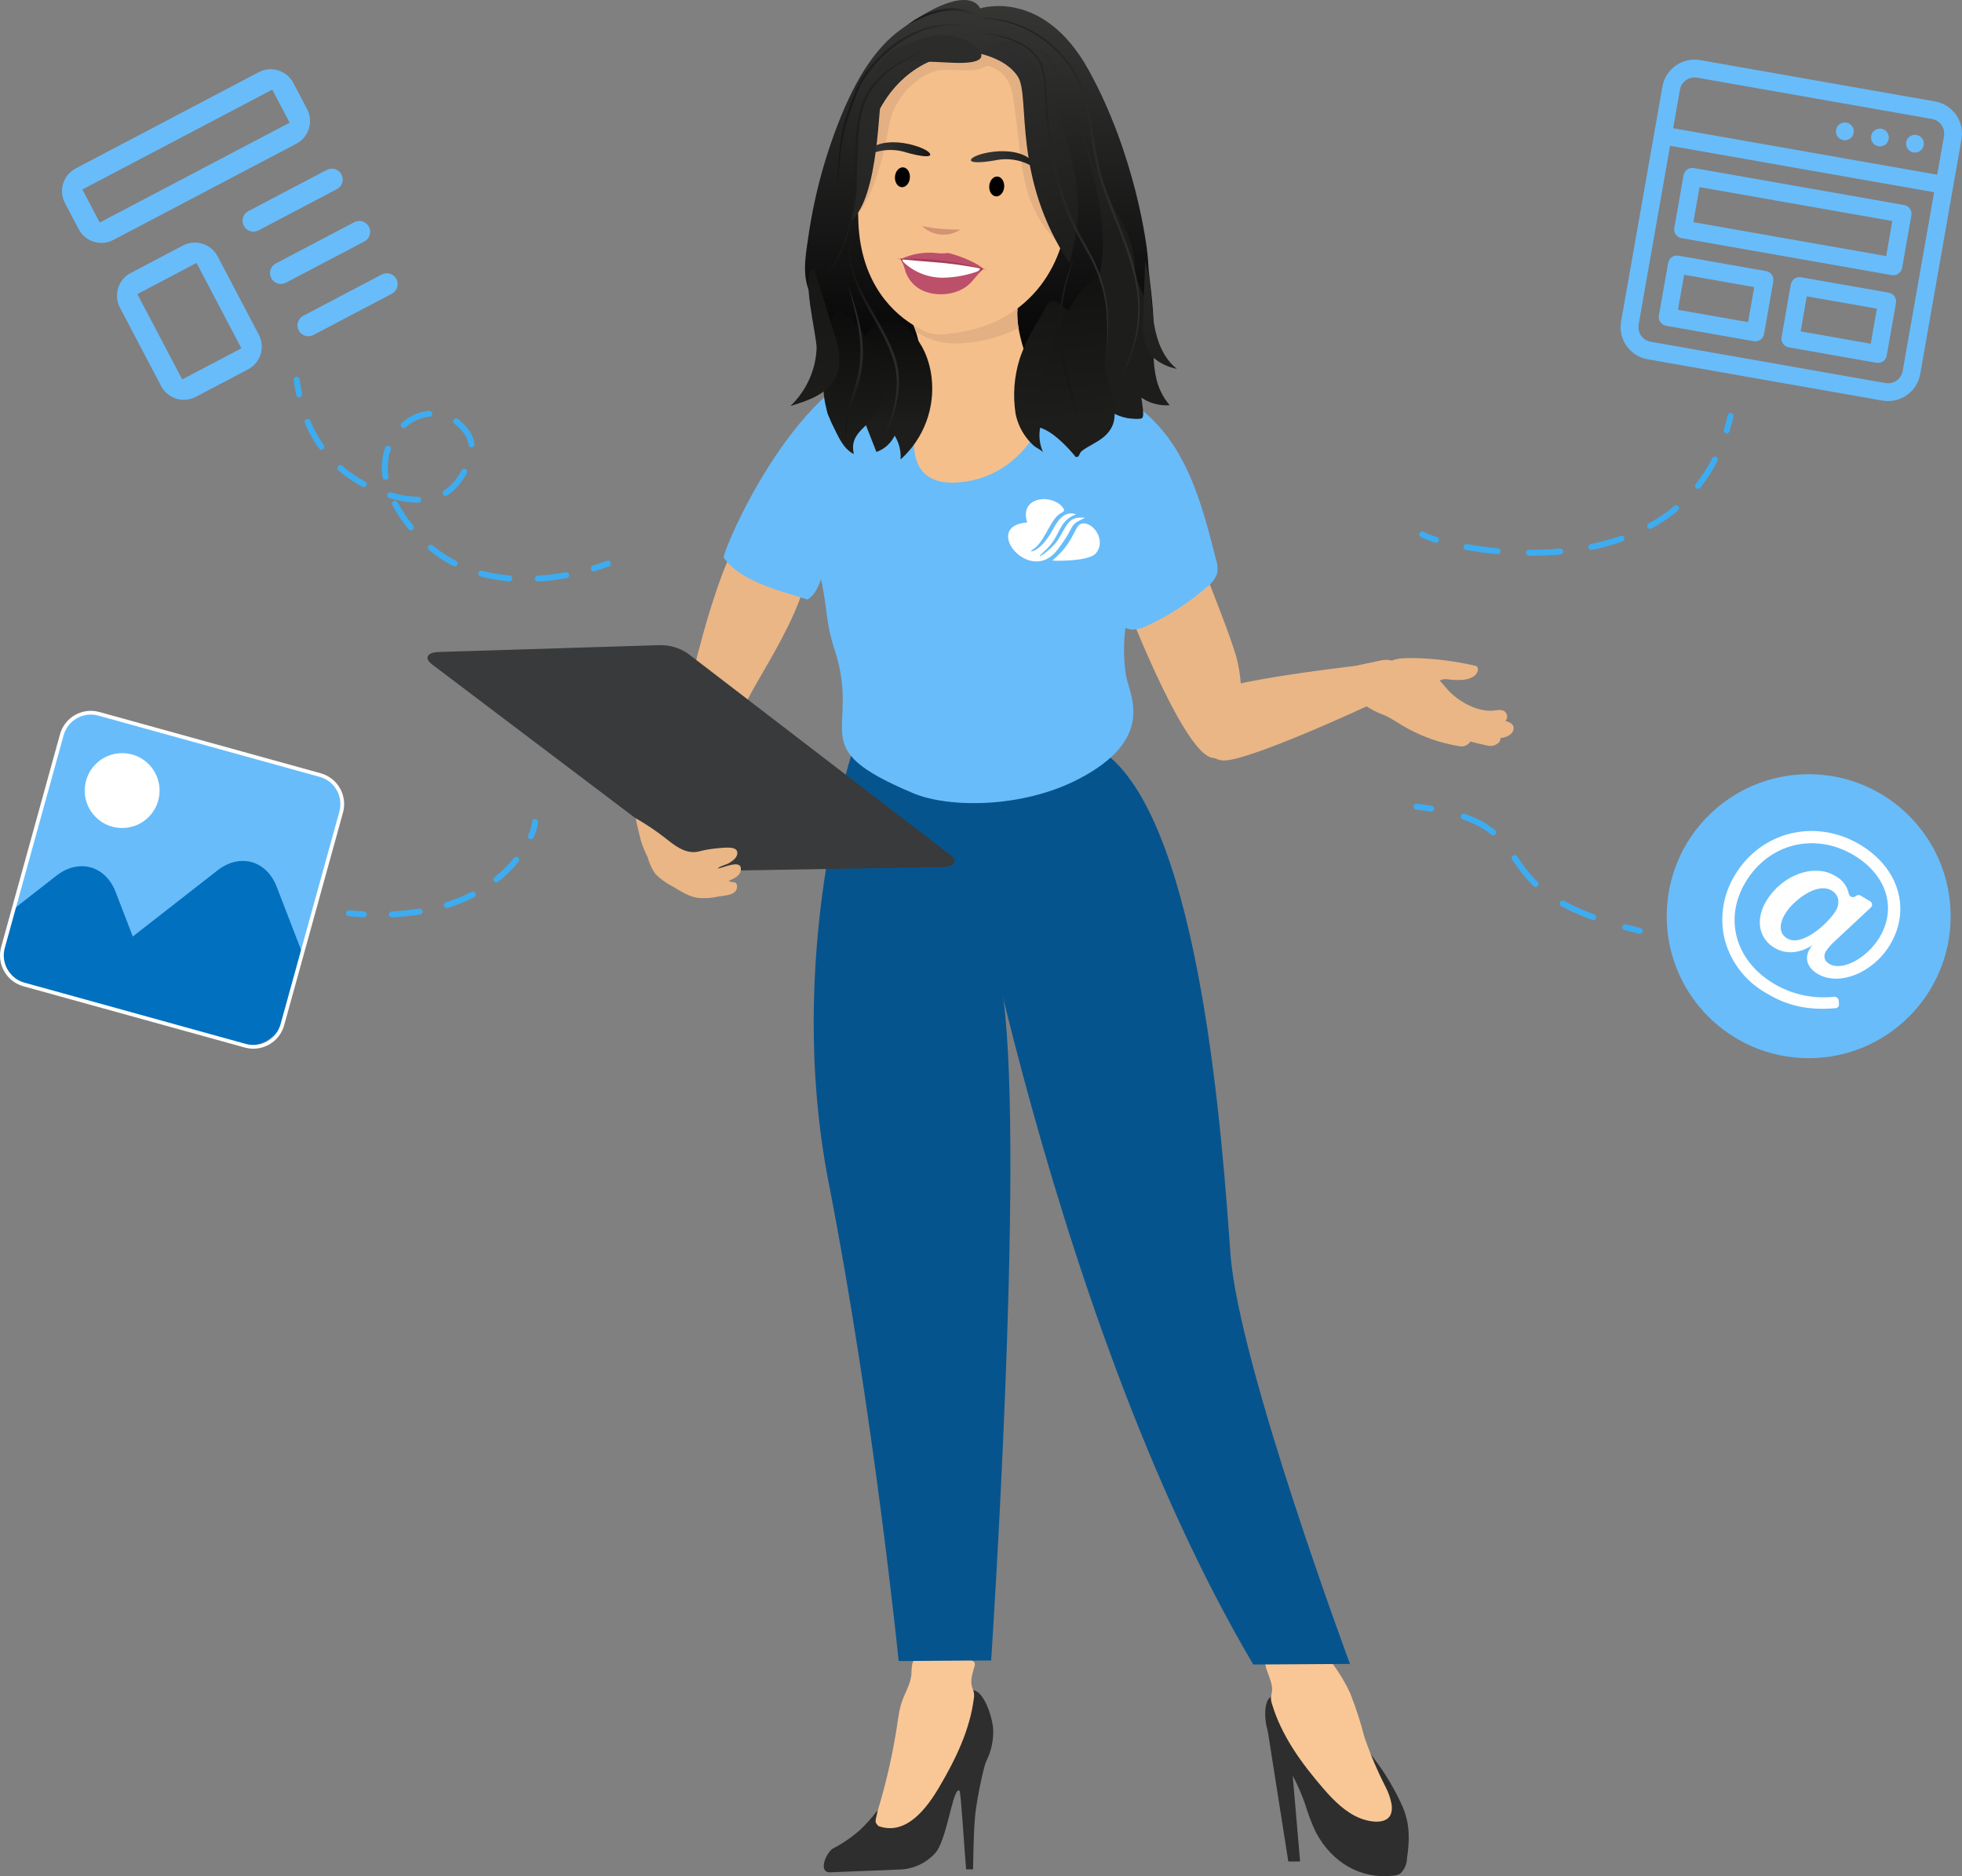 <?xml version="1.0" encoding="utf-8"?>
<svg xmlns="http://www.w3.org/2000/svg" xmlns:xlink="http://www.w3.org/1999/xlink" version="1.1" id="Layer_2_00000183218468581969973280000005885116348949186975_" x="0px" y="0px" viewBox="0 0 405.235 387.45" style="enable-background:new 0 0 405.235 387.45;">
<rect x="0" y="0" width="405.235" height="387.45" fill="#808080" stroke="none"/>
<style type="text/css">
	.st0{fill:#2E2E2E;}
	.st1{fill:#F9C796;}
	.st2{fill:#06548E;}
	.st3{fill:#EAB686;}
	.st4{fill:#68BCFA;}
	.st5{fill:#393A3B;}
	.st6{fill:#F5BF8B;}
	.st7{fill:url(#SVGID_1_);}
	.st8{fill:#E3B083;}
	.st9{fill:#D39375;}
	.st10{fill:url(#SVGID_00000027599127512895061100000001050171886150316987_);}
	.st11{fill:url(#SVGID_00000108287609776426015260000015578050318587318682_);}
	.st12{fill:url(#SVGID_00000082342849153938399800000013208891709204812456_);}
	.st13{fill:url(#SVGID_00000155147999499053587040000011516726401727863468_);}
	.st14{fill:url(#SVGID_00000028291840938336848320000012891296894737336761_);}
	.st15{fill:#A53E57;}
	.st16{fill:#FFFFFF;}
	.st17{fill:#BC506B;}
	.st18{fill:url(#SVGID_00000160178421417753267280000006233633324127595674_);}
	.st19{fill:url(#SVGID_00000066493372175851185800000016255329351129241755_);}
	.st20{fill:url(#SVGID_00000126287973250832999270000002661867317178075826_);}
	.st21{fill:url(#SVGID_00000011744188980501981630000017236293669979010189_);}
	.st22{fill:url(#SVGID_00000111166249244686655050000009483191636323112347_);}
	.st23{fill:url(#SVGID_00000183941896022960678050000016087254427755808901_);}
	.st24{fill:url(#SVGID_00000034804549920846075400000013841799032518676406_);}
	.st25{fill:url(#SVGID_00000052089857824024345820000014594203185903220159_);}
	.st26{fill:url(#SVGID_00000050658424541357038420000011150411319690355630_);}
	.st27{fill:url(#SVGID_00000095313594295750660600000017932491825959299479_);}
	.st28{fill:url(#SVGID_00000106109028022889346630000008301600092592959667_);}
	.st29{fill:url(#SVGID_00000143585340126012718860000013783999487417845942_);}
	.st30{fill:url(#SVGID_00000021084736881707109730000006392939820908691382_);}
	.st31{fill:url(#SVGID_00000092428388116539022490000011164954196111629212_);}
	.st32{fill:url(#SVGID_00000087412006802443779170000000907586218500648362_);}
	.st33{fill:#0070BF;}
	.st34{fill:none;stroke:#FFFFFF;stroke-width:0.777;stroke-miterlimit:10;}
	.st35{fill:none;stroke:#3EACF0;stroke-width:1.229;stroke-linecap:round;stroke-linejoin:round;}
	
		.st36{fill:none;stroke:#3EACF0;stroke-width:1.229;stroke-linecap:round;stroke-linejoin:round;stroke-dasharray:5.898,5.898;}
	
		.st37{fill:none;stroke:#3EACF0;stroke-width:1.229;stroke-linecap:round;stroke-linejoin:round;stroke-dasharray:6.481,6.481;}
	
		.st38{fill:none;stroke:#3EACF0;stroke-width:1.229;stroke-linecap:round;stroke-linejoin:round;stroke-dasharray:5.781,5.781;}
	
		.st39{fill:none;stroke:#3EACF0;stroke-width:1.229;stroke-linecap:round;stroke-linejoin:round;stroke-dasharray:6.92,6.92;}
</style>
<path class="st0" d="M266.688,349.682c0.533,0.049,1.061,0.138,1.58,0.266&#xD;&#xA;	c1.59,0.483,3.081,1.246,4.403,2.253c4.335,3.012,8.121,6.747,11.193,11.04&#xD;&#xA;	c2.339,3.089,4.315,6.438,5.889,9.979c1.487,3.633,1.402,6.718,0.839,10.625&#xD;&#xA;	c-0.029,1.164-0.525,2.267-1.375,3.062c-0.445,0.261-0.947,0.41-1.462,0.437&#xD;&#xA;	c-6.506,0.752-12.565-2.512-16.007-9.027c-0.86-1.84-1.583-3.741-2.164-5.688&#xD;&#xA;	c-1.041-2.979-2.399-5.836-4.053-8.524c-1.344-2.177-2.892-4.251-3.701-6.745&#xD;&#xA;	c-0.538-1.657-0.799-4.523-0.04-6.13C262.509,349.71,264.845,349.504,266.688,349.682z"/>
<path class="st1" d="M275.33,343.689c1.367,1.858,2.549,3.845,3.528,5.934&#xD;&#xA;	c1.17,2.964,2.155,5.997,2.948,9.084c1.21,3.525,2.667,6.961,4.36,10.281&#xD;&#xA;	c0.594,1.13,1.016,2.342,1.253,3.596c0.631,4.511-4.006,3.888-6.553,2.869&#xD;&#xA;	c-2.943-1.177-5.408-3.638-7.561-6.132c-4.444-5.148-8.581-10.789-10.575-17.409&#xD;&#xA;	c-0.145-0.411-0.222-0.842-0.228-1.277c0.044-0.407,0.109-0.812,0.196-1.213&#xD;&#xA;	c0.312-1.859-1.06-3.91-1.365-5.736c-0.043-0.176-0.045-0.36-0.005-0.536&#xD;&#xA;	c0.077-0.188,0.213-0.346,0.387-0.451c2.607-1.904,5.76-2.519,8.818-3.095&#xD;&#xA;	c0.562-0.163,1.159-0.156,1.717,0.02C273.467,340.146,274.533,342.563,275.33,343.689z"/>
<path class="st2" d="M196.592,155.974c0,0,18.366,113.38,62.261,187.759l19.974-0.121&#xD;&#xA;	c0,0-23.049-61.971-24.685-84.668s-6.025-87.954-25.592-103.163S196.592,155.974,196.592,155.974z"/>
<path class="st2" d="M176.396,154.122c0,0-14.513,42.656-5.237,90.141s14.455,98.753,14.455,98.753&#xD;&#xA;	l19.1-0.116c0,0,6.874-102.577,2.547-136.54s-10.682-52.657-10.682-52.657L176.396,154.122z"/>
<path class="st3" d="M292.845,135.925c3.914,0.127,7.807,0.631,11.625,1.506&#xD;&#xA;	c0.223,0.021,0.433,0.109,0.605,0.253c0.173,0.219,0.229,0.508,0.152,0.776&#xD;&#xA;	c-0.272,1.307-1.847,1.835-3.157,1.928c-0.925,0.066-1.854,0.042-2.775-0.072&#xD;&#xA;	c-0.459-0.096-0.934-0.097-1.393-0.003c-1.073,0.316-1.561,1.657-2.573,2.145&#xD;&#xA;	c-0.603,0.237-1.264,0.282-1.893,0.13c-1.979-0.332-6.674-2.013-7.017-4.454&#xD;&#xA;	C286.047,135.501,291.246,135.924,292.845,135.925z"/>
<path class="st3" d="M304.885,146.271c0.973,0.326,1.992,0.498,3.018,0.51&#xD;&#xA;	c0.835,0.005,1.835-0.349,2.651-0.01c0.669,0.349,0.929,1.175,0.579,1.844&#xD;&#xA;	c-0.066,0.127-0.152,0.243-0.255,0.343c-0.724,0.557-1.629,0.825-2.539,0.751&#xD;&#xA;	c-3.756,0.055-7.462-1.248-10.989-2.673c-1.917-0.72-3.731-1.688-5.396-2.88&#xD;&#xA;	c-0.533-0.409-1.325-1.184-1.025-1.957c0.187-0.382,0.467-0.712,0.814-0.958l2.49-2.096&#xD;&#xA;	c0.166-0.166,0.372-0.286,0.598-0.349c0.32-0.018,0.634,0.087,0.878,0.295&#xD;&#xA;	c1.862,1.255,2.876,3.175,4.527,4.524C301.611,144.776,303.187,145.676,304.885,146.271z"/>
<path class="st3" d="M295.545,144.796c2.914,1.761,6.126,2.976,9.477,3.583&#xD;&#xA;	c1.624,0.27,3.268,0.406,4.914,0.407c1.078,0.02,2.836,0.407,2.7,1.755&#xD;&#xA;	c-0.084,0.498-0.377,0.936-0.805,1.205c-1.472,1.046-3.642,0.713-5.517,0.232&#xD;&#xA;	c-2.485-0.638-4.921-1.452-7.29-2.437c-2.021-0.84-4.583-1.789-6.182-3.283&#xD;&#xA;	c-0.512-0.414-0.75-1.079-0.618-1.724c0.083-0.283,0.297-0.509,0.576-0.607&#xD;&#xA;	c0.387-0.071,0.786-0.013,1.137,0.164c1.685,0.639,3.349,1.326,4.994,2.062L295.545,144.796z"/>
<path class="st3" d="M301.604,149.038c2.562,0.92,5.281,1.328,7.814,2.283&#xD;&#xA;	c0.145,0.041,0.276,0.12,0.381,0.228c0.075,0.108,0.117,0.236,0.121,0.368&#xD;&#xA;	c0.073,0.452-0.01,0.916-0.236,1.315c-0.68,0.725-1.717,0.994-2.663,0.689&#xD;&#xA;	c-4.511-0.919-8.875-2.454-12.968-4.562c-1.973-1.011-3.822-2.241-5.841-3.162&#xD;&#xA;	c-1.859-0.665-3.638-1.536-5.305-2.595c-2.179-1.667-2.976-4.756-0.326-6.096&#xD;&#xA;	c2.132-1.078,5.573-0.367,7.516,1.078c1.687,1.254,2.64,3.264,4.169,4.688&#xD;&#xA;	C296.554,145.402,298.548,147.941,301.604,149.038z"/>
<path class="st3" d="M297.098,149.658c2.097,0.738,4.358,0.967,6.428,1.741&#xD;&#xA;	c0.12,0.032,0.228,0.102,0.306,0.198c0.058,0.108,0.085,0.229,0.078,0.351&#xD;&#xA;	c0.03,0.45-0.068,0.9-0.283,1.297c-0.524,0.713-1.424,1.043-2.284,0.837&#xD;&#xA;	c-3.719-0.61-7.309-1.842-10.62-3.644c-1.595-0.864-3.072-1.948-4.713-2.721&#xD;&#xA;	c-1.526-0.536-2.971-1.276-4.297-2.202c-1.727-1.49-2.2-4.453,0.114-5.924&#xD;&#xA;	c2.016-1.062,4.47-0.833,6.255,0.585c1.34,1.119,2.013,3.019,3.208,4.312&#xD;&#xA;	C293.082,146.426,294.598,148.778,297.098,149.658z"/>
<path class="st3" d="M275.002,142.967c-0.301-0.761-0.511-1.555-0.625-2.365&#xD;&#xA;	c-0.174-0.621-0.036-1.287,0.37-1.789c0.303-0.234,0.663-0.381,1.042-0.428l9.119-1.935&#xD;&#xA;	c0.411-0.101,0.831-0.163,1.254-0.186c4.428-0.099,6.088,6.166,2.101,8.374&#xD;&#xA;	c-2.178,1.206-4.773,0.882-7.119,1.216C277.954,146.31,276.008,145.396,275.002,142.967z"/>
<path class="st3" d="M283.248,145.419c0,0-26.449,12.342-30.931,11.602c-4.482-0.74-9.508-8.468-6.669-12.25&#xD;&#xA;	s34.059-7.217,34.17-7.241S283.248,145.419,283.248,145.419z"/>
<path class="st3" d="M230.896,120.318c0,0,1.042,2.802,2.675,6.837c2.704,6.7,7.064,16.82,11.06,23.254&#xD;&#xA;	c2.26,3.659,4.42,6.135,6.081,6.108c6.361-0.124,6.588-13.944,4.62-20.923&#xD;&#xA;	c-0.599-2.102-1.892-5.689-3.423-9.666c-2.278-5.978-5.075-12.871-6.776-17.01&#xD;&#xA;	c-0.94-2.303-1.547-3.76-1.547-3.76l-6.494,7.768l-4.27,5.082L230.896,120.318z"/>
<path class="st3" d="M154.344,144.619c-0.254,0.623-0.644,1.182-1.142,1.635&#xD;&#xA;	c-0.952,0.525-2.093,0.581-3.092,0.152c-2.225-0.59-4.669-1.349-5.899-3.544&#xD;&#xA;	c-1.34-2.392-0.724-5.547,0.017-8.28c2.131-7.869,10.733-41.403,20.991-26.879&#xD;&#xA;	C172.206,117.596,158.509,136.283,154.344,144.619z"/>
<path class="st4" d="M182.89,74.745c10.341-4.218,21.935-4.155,32.229,0.175&#xD;&#xA;	c0.628-0.007,1.252,0.104,1.84,0.327c5.581,1.739,10.926,4.164,15.91,7.218&#xD;&#xA;	c4.583,3,8.345,7.095,10.947,11.915c3.62,6.487,5.498,13.952,7.364,21.241&#xD;&#xA;	c0.294,0.866,0.377,1.79,0.243,2.695c-0.396,1.158-1.141,2.165-2.132,2.882&#xD;&#xA;	c-3.689,3.214-7.81,5.895-12.243,7.965c-0.937,0.514-1.979,0.808-3.046,0.86&#xD;&#xA;	c-0.536-0.016-1.063-0.142-1.548-0.371c-0.447,3.353-0.395,6.753,0.153,10.091&#xD;&#xA;	c0.815,3.964,6.038,12.84-9.715,21.075c-11.781,6.158-27.004,6.041-34.246,2.997&#xD;&#xA;	c-23.116-9.717-10.542-12.324-16.318-29.831c-1.895-5.744-1.39-8.46-2.766-14.351&#xD;&#xA;	c-0.151-0.646,1.293-4.816,1.153-5.458c0,0-0.717,7.905-3.956,9.631&#xD;&#xA;	c-4.313-1.483-13.669-3.431-17.27-8.656C148.976,114.403,163.752,78.929,182.89,74.745z"/>
<path class="st5" d="M89.227,137.194l54.158,40.943c1.662,1.105,3.617,1.689,5.613,1.678l45.722-0.764&#xD;&#xA;	c2.463-0.041,3.182-1.253,1.506-2.54l-54.203-41.594c-1.696-1.136-3.698-1.727-5.739-1.693&#xD;&#xA;	l-45.676,1.415C88.205,134.713,87.551,135.924,89.227,137.194z"/>
<path class="st3" d="M138.662,182.909c-1.197-0.629-2.294-1.433-3.253-2.386&#xD;&#xA;	c-0.746-1.044-1.298-2.214-1.628-3.454c-0.513-1.056-0.962-2.142-1.344-3.253&#xD;&#xA;	c-0.4-1.586-0.844-3.265-1.131-4.849c2.102,1.207,4.118,2.557,6.035,4.04&#xD;&#xA;	c1.998,1.607,3.864,3.039,6.085,2.954c0.868-0.033,1.821-0.4,2.702-0.521&#xD;&#xA;	c1.34-0.228,2.693-0.363,4.052-0.407c0.823,0.002,1.985,0.046,2.104,0.983&#xD;&#xA;	c0.127,0.999-0.917,1.734-1.691,2.204c-0.65,0.394-1.885,0.595-2.378,1.143&#xD;&#xA;	c1.043-0.092,4.772-1.917,4.812,0.024c0.03,1.438-1.429,2.052-2.55,2.532&#xD;&#xA;	c0.703,0.463,1.762-0.062,1.759,1.098c-0.006,1.897-2.363,1.857-3.747,2.101&#xD;&#xA;	c-1.339,0.306-2.715,0.42-4.086,0.339c-2.133-0.22-3.838-1.451-5.597-2.466L138.662,182.909z"/>
<path class="st0" d="M197.748,352.111c-2.125,5.044-4.288,10.131-7.466,14.564&#xD;&#xA;	c-1.089,1.624-2.453,3.046-4.032,4.2c-1.646,1.122-3.904,1.74-5.241,3.281&#xD;&#xA;	c-1.077,1.391-2.262,2.694-3.546,3.896c-1.716,1.474-3.598,2.742-5.608,3.779&#xD;&#xA;	c-1.632,1.462-2.644,4.834-0.47,4.815l14.215-0.566c2.882-0.038,5.62-1.269,7.561-3.4&#xD;&#xA;	c2.253-2.473,3.423-11.915,4.65-12.875c0.066-0.07,0.164-0.1,0.258-0.08&#xD;&#xA;	c0.066,0.04,0.114,0.104,0.133,0.178c0.319,0.805,1,12.379,1.34,16.138l1.437-0.009&#xD;&#xA;	c0,0,0.098-7.728,0.37-10.255c0.067-2.519,1.719-10.801,2.368-12.087&#xD;&#xA;	c1.022-2.058,1.509-4.339,1.416-6.635c-0.11-2.324-2.477-10.674-6.066-7.188&#xD;&#xA;	c-0.206,0.203-0.388,0.428-0.544,0.671C198.219,351.04,197.96,351.566,197.748,352.111z"/>
<path class="st1" d="M188.253,345.656c-0.175,2.258-1.517,4.154-2.14,6.278&#xD;&#xA;	c-0.62,2.115-0.776,4.504-1.199,6.686c-0.889,5.164-2.099,10.268-3.624,15.281l-0.424,1.833&#xD;&#xA;	c-0.071,0.742,0.11,0.842,0.564,1.362c5.78,2.078,10.064-3.81,12.589-8.101&#xD;&#xA;	c3.326-5.651,6.29-11.7,7.115-18.235c0.071-0.407,0.075-0.822,0.013-1.23&#xD;&#xA;	c-0.104-0.369-0.227-0.731-0.369-1.087c-0.435-1.382,0.078-2.863,0.476-4.256&#xD;&#xA;	c0.154-0.335,0.127-0.726-0.072-1.037c-0.223-0.176-0.508-0.254-0.789-0.216l-11.706,0.062&#xD;&#xA;	c-0.108,0.175-0.191,0.365-0.246,0.563C188.31,344.251,188.247,344.953,188.253,345.656z"/>
<path class="st0" d="M261.83,357.36l4.26,27.056l2.434-0.015l-1.813-21.064&#xD;&#xA;	C266.086,360.702,264.287,358.5,261.83,357.36z"/>
<path class="st6" d="M193.211,75.101c0,0-12.697,25.893,4.783,24.515s23.334-23.453,17.294-29.685&#xD;&#xA;	c-9.99,0.187-16.995,0.37-20.592-1.889L193.211,75.101z"/>
<g id="Layer_4">
	
		<linearGradient id="SVGID_1_" gradientUnits="userSpaceOnUse" x1="-2096.216" y1="-506.759" x2="-2085.409" y2="-416.386" gradientTransform="matrix(-0.994 0.113 0.113 0.994 -1822.66 731.49)">
		<stop offset="0" style="stop-color:#3C3C3B"/>
		<stop offset="1" style="stop-color:#000000"/>
	</linearGradient>
	<path class="st7" d="M186.117,6.043c-5.459,3.933-9.003,10.169-11.67,16.204&#xD;&#xA;		c-3.725,8.687-6.271,17.832-7.57,27.194c-0.579,3.909-1.227,7.701,0.55,11.375&#xD;&#xA;		c2.98,6.159,4.667,12.841,3.65,19.704c-0.298,1.337-0.397,2.711-0.294,4.076&#xD;&#xA;		c0.128,1.395,1.053,2.589,2.371,3.062c3.167,0.819,6.325-3.116,9.685-3.118&#xD;&#xA;		c8.973-0.005,17.922,0.106,26.895-0.248c7.311-0.288,16.054,0.102,23.028-2.485&#xD;&#xA;		c8.757-3.249,4.517-22.895,4.415-27.079s-2.898-23.23-12.344-40.283s-22.412-12.699-22.412-12.699&#xD;&#xA;		S200.444-4.277,186.117,6.043z"/>
	<path class="st6" d="M189.174,68.508c-0.63-2.03-1.674-3.906-3.067-5.511c0,0,28.032-8.698,24.982-2.848&#xD;&#xA;		c-1.134,2.175-1.15,4.967-0.723,7.617c0.531,2.95,1.441,5.819,2.708,8.536&#xD;&#xA;		c0,0,3.72,6.279-4.522,10.468c-8.245,4.192-19.925,0.821-18.597-8.834&#xD;&#xA;		C190.429,74.775,190.162,71.548,189.174,68.508z"/>
	<path class="st8" d="M211.089,60.149c-1.134,2.175-1.15,4.967-0.723,7.617&#xD;&#xA;		c-3.643,1.808-7.61,2.871-11.668,3.126c-2.949,0.255-5.908-0.366-8.506-1.785&#xD;&#xA;		c-0.332-0.183-0.67-0.381-1.017-0.599c-0.63-2.03-1.674-3.906-3.067-5.511&#xD;&#xA;		C186.107,62.997,214.139,54.299,211.089,60.149z"/>
	<path class="st6" d="M177.293,45.996c-0.054-1.251-0.072-2.476-0.055-3.676&#xD;&#xA;		c-0.007-4.953,0.753-9.878,2.255-14.599c3.453-10.312,10.745-16.539,21.049-16.882&#xD;&#xA;		c8.24-0.272,13.376,5.93,16.378,13.317c2.258,6.088,3.422,12.527,3.44,19.02&#xD;&#xA;		c0.029,9.644-6.508,24.049-24.513,25.752c-2.222,0.426-4.522-0.052-6.391-1.327&#xD;&#xA;		C184.793,65.039,177.834,58.809,177.293,45.996z"/>
	<path class="st8" d="M179.493,27.721c3.453-10.312,10.745-16.539,21.049-16.882&#xD;&#xA;		c8.24-0.272,13.376,5.93,16.378,13.317c1.86,8.088,3.458,27.868,2.199,26.622&#xD;&#xA;		c-9.043-8.948-7.701-16.923-9.919-30.974c-0.923-5.842-5.428-6.206-5.428-6.206&#xD;&#xA;		c-2.411,1.524-5.524,0.691-9.132,0.853c-3.608,0.162-9.815,4.471-11.051,11.637&#xD;&#xA;		c-2.409,13.965-6.215,17.782-6.348,18.086C177.278,43.92,178.32,34.917,179.493,27.721z"/>
	
		<ellipse transform="matrix(0.078 -0.997 0.997 0.078 151.377 240.829)" cx="205.945" cy="38.539" rx="2.053" ry="1.547"/>
	
		<ellipse transform="matrix(0.078 -0.997 0.997 0.078 135.318 219.652)" cx="186.462" cy="36.636" rx="2.053" ry="1.547"/>
	<path class="st9" d="M198.322,47.434c-2.49,1.607-5.758,1.298-7.902-0.749&#xD;&#xA;		c1.367,0.223,2.572,0.477,3.921,0.568c1.333,0.12,2.608,0.118,3.98,0.181L198.322,47.434z"/>
	
		<linearGradient id="SVGID_00000142859622615354239260000012013810805384469393_" gradientUnits="userSpaceOnUse" x1="-2058.572" y1="-536.617" x2="-2044.953" y2="-536.617" gradientTransform="matrix(-0.996 0.093 0.093 0.996 -1785.327 759.182)">
		<stop offset="0" style="stop-color:#171716"/>
		<stop offset="0.212" style="stop-color:#212120"/>
		<stop offset="0.637" style="stop-color:#2F2F2E"/>
		<stop offset="1" style="stop-color:#343433"/>
	</linearGradient>
	<path style="fill:url(#SVGID_00000142859622615354239260000012013810805384469393_);" d="M200.981,32.525&#xD;&#xA;		c-1.461,1.026,0.675,1.347,5.198,0.472c2.851-0.428,5.754,0.309,8.056,2.045&#xD;&#xA;		c0.042,0.029,0.1,0.018,0.129-0.025c0.02-0.029,0.021-0.066,0.004-0.097&#xD;&#xA;		C211.968,29.483,202.719,31.305,200.981,32.525z"/>
	
		<linearGradient id="SVGID_00000083078963234832695410000016355150653131109257_" gradientUnits="userSpaceOnUse" x1="-2236.726" y1="-481.72" x2="-2221.891" y2="-481.72" gradientTransform="matrix(-0.932 0.106 0.074 0.992 -1857.085 744.993)">
		<stop offset="0" style="stop-color:#171716"/>
		<stop offset="0.212" style="stop-color:#212120"/>
		<stop offset="0.637" style="stop-color:#2F2F2E"/>
		<stop offset="1" style="stop-color:#343433"/>
	</linearGradient>
	<path style="fill:url(#SVGID_00000083078963234832695410000016355150653131109257_);" d="M191.747,31.356&#xD;&#xA;		c1.341,1.167-0.805,1.273-5.192-0.053c-2.781-0.712-5.731-0.271-8.182,1.224&#xD;&#xA;		c-0.045,0.024-0.101,0.007-0.125-0.037c-0.016-0.031-0.014-0.068,0.006-0.097&#xD;&#xA;		C181.184,27.226,190.152,29.968,191.747,31.356z"/>
	
		<linearGradient id="SVGID_00000178189338650048221300000011861271403219577730_" gradientUnits="userSpaceOnUse" x1="-2099.074" y1="-493.12" x2="-2111.481" y2="-445.845" gradientTransform="matrix(-0.994 0.113 0.113 0.994 -1822.66 731.49)">
		<stop offset="0.005" style="stop-color:#303030"/>
		<stop offset="1" style="stop-color:#1D1D1B"/>
	</linearGradient>
	<path style="fill:url(#SVGID_00000178189338650048221300000011861271403219577730_);" d="M216.636,11.912&#xD;&#xA;		c3.265,4.785,8.179,21.573,15.387,34.629s-4.204,28.651-4.204,28.651s5.064-3.054-6.9-20.819&#xD;&#xA;		s-8.056-34.435-10.681-38.543s-9.017-4.997-9.017-4.997C205.45,7.701,213.371,7.127,216.636,11.912z"/>
	
		<linearGradient id="SVGID_00000028292535805122186180000016681308984752214418_" gradientUnits="userSpaceOnUse" x1="-2083.084" y1="-508.771" x2="-2072.191" y2="-417.682" gradientTransform="matrix(-0.994 0.113 0.113 0.994 -1822.66 731.49)">
		<stop offset="0" style="stop-color:#30302F"/>
		<stop offset="1" style="stop-color:#1D1D1B"/>
	</linearGradient>
	<path style="fill:url(#SVGID_00000028292535805122186180000016681308984752214418_);" d="M184.253,10.634&#xD;&#xA;		c-3.886,2.006-8.305,14.762-7.465,23.763c0.454,3.821,0.073,7.695-1.116,11.355&#xD;&#xA;		c6.067-5.185,5.661-24.377,6.717-29.092s4.309-4.148,14.379-3.702s4.27-3.736,4.27-3.736&#xD;&#xA;		C195.824,5.991,191.348,6.972,184.253,10.634z"/>
	
		<linearGradient id="SVGID_00000049903677340844432010000000174573574035604664_" gradientUnits="userSpaceOnUse" x1="-2112.071" y1="-504.863" x2="-2101.263" y2="-414.49" gradientTransform="matrix(-0.994 0.113 0.113 0.994 -1822.66 731.49)">
		<stop offset="0" style="stop-color:#3C3C3B"/>
		<stop offset="1" style="stop-color:#000000"/>
	</linearGradient>
	<path style="fill:url(#SVGID_00000049903677340844432010000000174573574035604664_);" d="M226.176,38.018&#xD;&#xA;		c7.528,31.649-13.623,29.778-13.623,29.778s6.453-0.548,9.684-19.652S209.068,6.398,209.068,6.398&#xD;&#xA;		S218.647,6.369,226.176,38.018z"/>
	<polygon class="st15" points="191.118,53.011 202.077,54.969 203.137,55.543 201.798,56.513 194.6,58.579 &#xD;&#xA;		187.269,55.68 186.011,53.525 187.08,53.184"/>
	<path class="st16" d="M191.45,58.321c-1.218-0.115-3-1.909-4.189-3.27&#xD;&#xA;		c-0.596-0.682-1.364-1.715-0.459-1.758c3.312-0.117,6.629,0.007,9.923,0.37&#xD;&#xA;		c1.813,0.399,3.602,0.9,5.36,1.5c0.969,0.313-0.384,1.152-1.328,1.536&#xD;&#xA;		C197.799,57.873,194.63,58.425,191.45,58.321z"/>
	<path class="st17" d="M195.757,52.238c-0.717,0.106-1.445,0.119-2.166,0.038&#xD;&#xA;		c-2.594-0.316-5.225,0.117-7.581,1.248c2.769-0.042,4.345,0.314,8.325,0.544&#xD;&#xA;		c2.969,0.251,5.912,0.744,8.8,1.474C201.164,53.718,196.233,52.244,195.757,52.238z"/>
	<path class="st17" d="M201.062,57.742c-2.524,3.258-6.98,3.421-9.487,2.638&#xD;&#xA;		c-2.353-0.673-4.162-2.56-4.735-4.939c-0.191-0.672-0.47-1.316-0.829-1.915&#xD;&#xA;		c2.278,2.489,5.515,3.88,8.888,3.82c2.517-0.06,5.006-0.544,7.362-1.431&#xD;&#xA;		c0.137-0.056,0.257-0.108,0.36-0.154c0.309-0.139,0.463-0.227,0.463-0.227&#xD;&#xA;		C202.37,56.231,201.695,56.969,201.062,57.742z"/>
	<path class="st15" d="M203.904,55.736c-3.064-0.663-6.165-1.148-9.285-1.451&#xD;&#xA;		c-2.752-0.228-6.675-0.535-9.381-0.828C191.543,53.179,197.851,53.949,203.904,55.736z"/>
	
		<linearGradient id="SVGID_00000054253063179633825440000010803362674131806604_" gradientUnits="userSpaceOnUse" x1="-2073.981" y1="-471.884" x2="-2066.714" y2="-412.629" gradientTransform="matrix(-0.994 0.113 0.113 0.994 -1822.66 731.49)">
		<stop offset="0.622" style="stop-color:#0B0B0B"/>
		<stop offset="1" style="stop-color:#1D1D1B"/>
	</linearGradient>
	<path style="fill:url(#SVGID_00000054253063179633825440000010803362674131806604_);" d="M190.971,72.661&#xD;&#xA;		c-1.143-2.544-3.795-6.106-6.835-6.398c-2.962-0.284-5.526,2.539-6.547,5.043&#xD;&#xA;		c-0.988,2.422-2.112,5.563-1.944,8.219c0.134,2.104,1.611,4.22,2.378,6.176l2.996,7.635&#xD;&#xA;		c1.648-0.59,3-1.801,3.767-3.375c0.911,1.47,1.339,3.188,1.225,4.914&#xD;&#xA;		c4.807-4.304,7.193-10.696,6.381-17.097C192.175,76.011,191.696,74.287,190.971,72.661z"/>
	
		<linearGradient id="SVGID_00000010271303273522001540000006586673347256062617_" gradientUnits="userSpaceOnUse" x1="-2107.863" y1="-467.728" x2="-2100.596" y2="-408.474" gradientTransform="matrix(-0.994 0.113 0.113 0.994 -1822.66 731.49)">
		<stop offset="0" style="stop-color:#0B0B0B"/>
		<stop offset="1" style="stop-color:#1D1D1B"/>
	</linearGradient>
	<path style="fill:url(#SVGID_00000010271303273522001540000006586673347256062617_);" d="M215.871,63.632&#xD;&#xA;		c0.187-0.481,0.503-0.901,0.913-1.215c0.55-0.273,1.205-0.229,1.713,0.117&#xD;&#xA;		c4.78,2.924,7.831,10.313,8.364,15.696c0.591,5.964-1.328,10.535-3.953,15.708&#xD;&#xA;		c-0.105,0.206-0.258,0.442-0.489,0.437c-0.174-0.031-0.328-0.132-0.425-0.28&#xD;&#xA;		c-1.804-2.075-4.497-4.923-7.16-5.781c-0.327,1.733-0.108,3.526,0.627,5.129&#xD;&#xA;		c-0.158-0.385-1.526-1.035-1.891-1.358c-0.64-0.569-1.216-1.205-1.72-1.898&#xD;&#xA;		c-1.013-1.388-1.72-2.975-2.074-4.657c-0.618-3.843-0.327-7.778,0.851-11.489&#xD;&#xA;		c0.816-2.386,1.898-4.672,3.225-6.816C214.534,66.042,215.228,64.86,215.871,63.632z"/>
	
		<linearGradient id="SVGID_00000050645263609178112070000016010017740322439583_" gradientUnits="userSpaceOnUse" x1="-2122.288" y1="-465.235" x2="-2115.111" y2="-406.711" gradientTransform="matrix(-0.994 0.113 0.113 0.994 -1822.66 731.49)">
		<stop offset="0" style="stop-color:#1D1D1B"/>
		<stop offset="1" style="stop-color:#1D1D1B"/>
	</linearGradient>
	<path style="fill:url(#SVGID_00000050645263609178112070000016010017740322439583_);" d="M231.557,56.027&#xD;&#xA;		c-4.838,3.06-7.326,11.771-7.407,16.898c-0.193,3.477,0.784,6.918,2.775,9.775&#xD;&#xA;		c1.454,1.914,3.57,3.215,5.934,3.649c0.478,0.079,2.633,0.311,3.03-0.009&#xD;&#xA;		c0.557-0.448-0.088-3.474-0.147-4.227c1.713,1.17,3.774,1.722,5.842,1.565&#xD;&#xA;		c-1.455-1.707-2.44-3.763-2.858-5.967c-0.267-1.315-0.42-2.65-0.455-3.991&#xD;&#xA;		c-0.02-0.553,0.001-1.464,0.019-2.593C238.388,65.039,234.479,54.179,231.557,56.027z"/>
	
		<linearGradient id="SVGID_00000114057324020872713700000001675793328990727076_" gradientUnits="userSpaceOnUse" x1="-2106.086" y1="-445.42" x2="-2105.963" y2="-409.543" gradientTransform="matrix(-0.994 0.113 0.113 0.994 -1822.66 731.49)">
		<stop offset="0" style="stop-color:#252524"/>
		<stop offset="0.034" style="stop-color:#101010"/>
		<stop offset="1" style="stop-color:#1D1D1B"/>
	</linearGradient>
	<path style="fill:url(#SVGID_00000114057324020872713700000001675793328990727076_);" d="M228.591,63.53&#xD;&#xA;		c0.181-1.802-1.53-6.815-2.514-6.202c-1.319,1.032-2.467,2.265-3.402,3.654&#xD;&#xA;		c-2.966,3.987-5.087,8.537-6.233,13.372c-1.197,4.716-2.282,9.173,0.474,13.64&#xD;&#xA;		c0.37,0.6,5.389,6.287,5.296,6.425c1.17-1.726,3.309-2.452,5.026-3.634&#xD;&#xA;		c6.564-4.518,0.112-10.912,1.089-17.508C229.104,68.029,228.198,67.433,228.591,63.53z"/>
	
		<linearGradient id="SVGID_00000077303478697268358910000001065009590527320457_" gradientUnits="userSpaceOnUse" x1="-2065.536" y1="-468.962" x2="-2058.269" y2="-409.708" gradientTransform="matrix(-0.994 0.113 0.113 0.994 -1822.66 731.49)">
		<stop offset="0.502" style="stop-color:#0B0B0B"/>
		<stop offset="1" style="stop-color:#1D1D1B"/>
	</linearGradient>
	<path style="fill:url(#SVGID_00000077303478697268358910000001065009590527320457_);" d="M173.002,63.798&#xD;&#xA;		c5.069,2.556,7.619,8.375,8.664,13.955c0.526,2.808,0.686,5.99-1.086,8.231&#xD;&#xA;		c-1.996,2.524-5.18,3.912-4.224,7.781c-2.154-1.058-3.166-3.524-4.186-5.575&#xD;&#xA;		c-1.258-2.397-1.969-5.044-2.084-7.748c-0.089-4.544,1.949-8.945,1.199-13.499"/>
	
		<linearGradient id="SVGID_00000044870004450340936860000011713741766939396005_" gradientUnits="userSpaceOnUse" x1="-2058.32" y1="-473.804" x2="-2051.053" y2="-414.55" gradientTransform="matrix(-0.994 0.113 0.113 0.994 -1822.66 731.49)">
		<stop offset="0" style="stop-color:#3C3C3B"/>
		<stop offset="0.034" style="stop-color:#121212"/>
		<stop offset="1" style="stop-color:#1D1D1B"/>
	</linearGradient>
	<path style="fill:url(#SVGID_00000044870004450340936860000011713741766939396005_);" d="M168.075,55.537&#xD;&#xA;		c1.577,4.168,2.733,8.832,4.175,13.129c1.016,3.028,1.745,6.461,0.329,9.325&#xD;&#xA;		c-1.675,3.387-5.693,4.773-9.317,5.841c3.259-3.107,5.194-7.35,5.403-11.848&#xD;&#xA;		C168.768,69.508,165.208,55.928,168.075,55.537z"/>
	
		<linearGradient id="SVGID_00000127727128748463198570000016490629949895258240_" gradientUnits="userSpaceOnUse" x1="-2133.291" y1="-502.325" x2="-2122.484" y2="-411.953" gradientTransform="matrix(-0.994 0.113 0.113 0.994 -1822.66 731.49)">
		<stop offset="0" style="stop-color:#3C3C3B"/>
		<stop offset="1" style="stop-color:#1D1D1B"/>
	</linearGradient>
	<path style="fill:url(#SVGID_00000127727128748463198570000016490629949895258240_);" d="M236.518,53.946l-0.395,11.257&#xD;&#xA;		c-0.107,1.531-0.054,3.069,0.155,4.589c0.215,1.53,0.9,2.955,1.959,4.08&#xD;&#xA;		c1.385,1.166,3.048,1.955,4.827,2.292c-2.772-2.176-4.109-5.725-4.692-9.2&#xD;&#xA;		c-0.583-3.475-0.543-7.036-1.208-10.496"/>
	
		<linearGradient id="SVGID_00000116942656519239249080000016549033532990592929_" gradientUnits="userSpaceOnUse" x1="-2113.969" y1="-455.962" x2="-2094.858" y2="-455.962" gradientTransform="matrix(-0.994 0.113 0.113 0.994 -1822.66 731.49)">
		<stop offset="0" style="stop-color:#303030"/>
		<stop offset="1" style="stop-color:#171716"/>
	</linearGradient>
	<path style="fill:url(#SVGID_00000116942656519239249080000016549033532990592929_);" d="M207.918,7.776&#xD;&#xA;		c1.556,0.436,3.032,1.118,4.372,2.019c0.663,0.473,1.261,1.03,1.78,1.657l0.363,0.493&#xD;&#xA;		l0.091,0.123l0.078,0.132l0.154,0.264c0.212,0.35,0.392,0.717,0.54,1.098&#xD;&#xA;		c0.524,1.536,0.808,3.143,0.842,4.766c0.094,1.6,0.199,3.193,0.326,4.787&#xD;&#xA;		c0.129,1.594,0.293,3.183,0.495,4.767c0.392,3.168,0.989,6.308,1.787,9.399&#xD;&#xA;		c0.786,3.09,1.864,6.099,3.219,8.986c1.335,2.89,3.131,5.567,4.439,8.52&#xD;&#xA;		c1.297,2.956,2.1,6.105,2.376,9.321c0.268,3.203,0.092,6.428-0.522,9.583&#xD;&#xA;		c0.512-3.16,0.601-6.374,0.265-9.557c-0.323-3.175-1.164-6.275-2.488-9.178&#xD;&#xA;		c-0.672-1.442-1.456-2.833-2.239-4.229c-0.782-1.396-1.585-2.791-2.264-4.252&#xD;&#xA;		c-1.383-2.908-2.487-5.942-3.296-9.059c-1.5-6.25-2.338-12.64-2.502-19.065&#xD;&#xA;		c-0.008-1.586-0.261-3.161-0.748-4.669c-0.136-0.368-0.304-0.723-0.502-1.062l-0.144-0.256&#xD;&#xA;		l-0.073-0.128l-0.086-0.12l-0.342-0.479c-0.495-0.614-1.066-1.163-1.699-1.633&#xD;&#xA;		c-1.3-0.921-2.739-1.628-4.263-2.095c-1.526-0.481-3.079-0.872-4.65-1.174&#xD;&#xA;		C204.81,6.981,206.378,7.329,207.918,7.776z"/>
	
		<linearGradient id="SVGID_00000132071124983418469650000006198311215150698173_" gradientUnits="userSpaceOnUse" x1="-2120.751" y1="-455.007" x2="-2094.143" y2="-455.007" gradientTransform="matrix(-0.994 0.113 0.113 0.994 -1822.66 731.49)">
		<stop offset="0" style="stop-color:#303030"/>
		<stop offset="1" style="stop-color:#171716"/>
	</linearGradient>
	<path style="fill:url(#SVGID_00000132071124983418469650000006198311215150698173_);" d="M207.698,4.323l0.683,0.177&#xD;&#xA;		c0.227,0.063,0.459,0.108,0.679,0.192l1.337,0.457c0.879,0.341,1.737,0.731,2.572,1.169&#xD;&#xA;		l0.628,0.326l0.602,0.371l0.602,0.371c0.1,0.063,0.203,0.121,0.299,0.188l0.287,0.207&#xD;&#xA;		c0.381,0.278,0.77,0.547,1.145,0.833l1.086,0.909c1.412,1.26,2.67,2.683,3.749,4.238&#xD;&#xA;		c1.073,1.565,1.931,3.267,2.549,5.061c0.593,1.793,1.042,3.632,1.343,5.497&#xD;&#xA;		c0.471,3.714,1.138,7.4,1.999,11.043c0.496,1.799,1.085,3.573,1.725,5.331&#xD;&#xA;		c0.65,1.755,1.333,3.5,2.022,5.245c0.68,1.749,1.372,3.496,1.983,5.276l0.233,0.666&#xD;&#xA;		l0.216,0.672c0.141,0.449,0.297,0.893,0.425,1.347l0.379,1.361&#xD;&#xA;		c0.067,0.226,0.122,0.455,0.173,0.685l0.159,0.689l0.159,0.689c0.055,0.229,0.086,0.464,0.131,0.695&#xD;&#xA;		l0.244,1.393c0.101,0.938,0.246,1.872,0.263,2.817c0.109,1.885,0.007,3.776-0.304,5.638&#xD;&#xA;		c-0.636,3.716-1.931,7.288-3.823,10.549c1.795-3.296,3.002-6.879,3.567-10.589&#xD;&#xA;		c0.282-1.846,0.358-3.717,0.227-5.58c-0.029-0.933-0.184-1.855-0.296-2.78l-0.259-1.375&#xD;&#xA;		c-0.047-0.228-0.08-0.459-0.138-0.686l-0.167-0.68c-0.956-3.618-2.165-7.164-3.62-10.612&#xD;&#xA;		c-0.696-1.741-1.389-3.487-2.049-5.247c-0.65-1.765-1.253-3.55-1.76-5.367&#xD;&#xA;		c-0.123-0.455-0.226-0.916-0.34-1.374l-0.167-0.688l-0.142-0.693&#xD;&#xA;		c-0.182-0.926-0.343-1.854-0.483-2.783c-0.287-1.858-0.516-3.72-0.831-5.562&#xD;&#xA;		c-0.288-1.842-0.724-3.658-1.301-5.43l-0.232-0.657c-0.081-0.218-0.179-0.428-0.268-0.642l-0.273-0.64&#xD;&#xA;		l-0.136-0.32c-0.048-0.106-0.106-0.206-0.158-0.31l-0.645-1.234l-0.741-1.18&#xD;&#xA;		c-1.042-1.543-2.262-2.959-3.635-4.216l-1.06-0.91c-0.366-0.287-0.747-0.557-1.119-0.837&#xD;&#xA;		l-0.281-0.208c-0.095-0.068-0.196-0.126-0.293-0.19l-0.59-0.375l-0.591-0.375L212.847,6.544&#xD;&#xA;		c-0.817-0.451-1.659-0.855-2.522-1.211l-1.316-0.481c-0.217-0.088-0.446-0.137-0.67-0.204&#xD;&#xA;		l-0.675-0.19c-1.814-0.474-3.679-0.722-5.553-0.737C203.991,3.679,205.869,3.882,207.698,4.323z"/>
	
		<linearGradient id="SVGID_00000050633179779707464580000010769635150679339403_" gradientUnits="userSpaceOnUse" x1="-2089.535" y1="-466.451" x2="-2055.499" y2="-466.451" gradientTransform="matrix(-0.994 0.113 0.113 0.994 -1822.66 731.49)">
		<stop offset="0" style="stop-color:#303030"/>
		<stop offset="1" style="stop-color:#171716"/>
	</linearGradient>
	<path style="fill:url(#SVGID_00000050633179779707464580000010769635150679339403_);" d="M190.47,10.929&#xD;&#xA;		c-2.449,0.913-4.747,2.19-6.816,3.788c-0.509,0.403-0.996,0.833-1.459,1.289&#xD;&#xA;		c-0.465,0.451-0.904,0.928-1.316,1.429c-0.408,0.502-0.784,1.028-1.127,1.577&#xD;&#xA;		c-0.338,0.55-0.638,1.122-0.897,1.714c-0.256,0.593-0.476,1.202-0.657,1.822&#xD;&#xA;		c-0.178,0.622-0.324,1.254-0.444,1.893c-0.226,1.283-0.375,2.579-0.446,3.88&#xD;&#xA;		c-0.171,2.61-0.227,5.238-0.353,7.864c-0.089,2.634-0.342,5.26-0.756,7.863&#xD;&#xA;		c-0.421,2.609-1.163,5.156-2.209,7.583c-1.048,2.426-2.554,4.627-4.436,6.482&#xD;&#xA;		c1.797-1.914,3.221-4.147,4.198-6.584c0.989-2.422,1.676-4.956,2.046-7.545&#xD;&#xA;		c0.368-2.592,0.594-5.202,0.677-7.819c0.11-2.62,0.148-5.246,0.307-7.878&#xD;&#xA;		c0.081-1.321,0.24-2.636,0.478-3.938c0.126-0.652,0.279-1.299,0.467-1.938&#xD;&#xA;		c0.191-0.639,0.421-1.266,0.689-1.877c1.12-2.432,2.836-4.541,4.988-6.133&#xD;&#xA;		c2.124-1.581,4.475-2.832,6.973-3.71c2.484-0.864,5.012-1.597,7.572-2.196&#xD;&#xA;		C195.434,9.24,192.903,9.955,190.47,10.929z"/>
	
		<linearGradient id="SVGID_00000091728884050294072270000007682077006041571999_" gradientUnits="userSpaceOnUse" x1="-2069.459" y1="-429.999" x2="-2061.827" y2="-429.999" gradientTransform="matrix(-0.994 0.113 0.113 0.994 -1822.66 731.49)">
		<stop offset="0" style="stop-color:#303030"/>
		<stop offset="1" style="stop-color:#171716"/>
	</linearGradient>
	<path style="fill:url(#SVGID_00000091728884050294072270000007682077006041571999_);" d="M175.368,50.887&#xD;&#xA;		c0.027,1.004,0.145,2.003,0.353,2.985c0.42,1.963,1.072,3.87,1.943,5.679&#xD;&#xA;		c0.853,1.817,1.847,3.567,2.856,5.315c1.002,1.75,2.015,3.506,2.896,5.337&#xD;&#xA;		c0.439,0.916,0.844,1.851,1.191,2.809c0.366,0.957,0.641,1.947,0.822,2.955&#xD;&#xA;		c0.169,1.01,0.248,2.033,0.237,3.058c-0.015,1.02-0.106,2.038-0.272,3.044&#xD;&#xA;		c-0.34,2.004-0.893,3.966-1.651,5.852c-0.756,1.878-1.667,3.689-2.724,5.414&#xD;&#xA;		c0.966-1.77,1.798-3.61,2.486-5.505c0.701-1.882,1.201-3.834,1.492-5.821&#xD;&#xA;		c0.135-0.99,0.205-1.988,0.209-2.987c-0.001-0.996-0.09-1.989-0.266-2.969&#xD;&#xA;		c-0.094-0.487-0.202-0.972-0.343-1.447l-0.105-0.356l-0.12-0.355&#xD;&#xA;		c-0.081-0.236-0.157-0.474-0.249-0.707c-0.344-0.938-0.746-1.857-1.183-2.759&#xD;&#xA;		c-1.727-3.622-4.008-6.988-5.648-10.712c-0.838-1.854-1.451-3.801-1.827-5.8&#xD;&#xA;		c-0.37-2.001-0.316-4.058,0.158-6.037C175.432,48.873,175.346,49.88,175.368,50.887z"/>
	
		<linearGradient id="SVGID_00000138572402959548927420000017898014282377700527_" gradientUnits="userSpaceOnUse" x1="-2062.802" y1="-425.26" x2="-2056.852" y2="-425.26" gradientTransform="matrix(-0.994 0.113 0.113 0.994 -1822.66 731.49)">
		<stop offset="0" style="stop-color:#303030"/>
		<stop offset="1" style="stop-color:#171716"/>
	</linearGradient>
	<path style="fill:url(#SVGID_00000138572402959548927420000017898014282377700527_);" d="M176.496,62.891&#xD;&#xA;		c0.418,1.39,0.793,2.795,1.094,4.22c0.307,1.427,0.508,2.875,0.602,4.332&#xD;&#xA;		c0.091,1.464,0.038,2.933-0.161,4.386c-0.22,1.447-0.564,2.872-1.027,4.26&#xD;&#xA;		c-0.445,1.385-0.92,2.751-1.34,4.129c-0.432,1.373-0.718,2.787-0.854,4.219&#xD;&#xA;		c-0.151,1.438-0.02,2.891,0.386,4.278c-0.507-1.372-0.727-2.834-0.644-4.294&#xD;&#xA;		c0.087-1.459,0.329-2.905,0.721-4.313c0.366-1.411,0.841-2.784,1.253-4.167&#xD;&#xA;		c0.443-1.366,0.772-2.766,0.983-4.186c0.353-2.854,0.246-5.746-0.315-8.566&#xD;&#xA;		c-0.25-1.42-0.58-2.828-0.945-4.227c-0.349-1.404-0.756-2.795-1.137-4.194&#xD;&#xA;		C175.605,60.13,176.061,61.506,176.496,62.891z"/>
	
		<linearGradient id="SVGID_00000147206300374769705280000006244913413127494845_" gradientUnits="userSpaceOnUse" x1="-2108.299" y1="-423.279" x2="-2103.142" y2="-423.279" gradientTransform="matrix(-0.994 0.113 0.113 0.994 -1822.66 731.49)">
		<stop offset="0" style="stop-color:#303030"/>
		<stop offset="1" style="stop-color:#171716"/>
	</linearGradient>
	<path style="fill:url(#SVGID_00000147206300374769705280000006244913413127494845_);" d="M220.354,58.148&#xD;&#xA;		c-0.394,1.542-0.687,3.109-0.88,4.689c-0.186,1.578-0.279,3.166-0.277,4.755&#xD;&#xA;		c-0.002,1.588,0.099,3.174,0.303,4.748c0.208,1.575,0.508,3.136,0.9,4.675&#xD;&#xA;		c0.377,1.547,0.829,3.081,1.211,4.637c0.41,1.552,0.725,3.128,0.943,4.719&#xD;&#xA;		c0.206,1.593,0.202,3.207-0.012,4.799c0.112-1.592,0.03-3.191-0.244-4.762&#xD;&#xA;		c-0.266-1.57-0.626-3.123-1.079-4.65c-0.439-1.534-0.893-3.067-1.304-4.618&#xD;&#xA;		c-0.409-1.556-0.723-3.137-0.939-4.731c-0.403-3.198-0.371-6.435,0.096-9.624&#xD;&#xA;		c0.241-1.588,0.585-3.159,1.032-4.702c0.453-1.537,1.015-3.04,1.679-4.499&#xD;&#xA;		C221.216,55.074,220.739,56.599,220.354,58.148z"/>
	
		<linearGradient id="SVGID_00000170236423306891993770000008170275995799006875_" gradientUnits="userSpaceOnUse" x1="-2093.622" y1="-477.046" x2="-2060.642" y2="-477.046" gradientTransform="matrix(-0.994 0.113 0.113 0.994 -1822.66 731.49)">
		<stop offset="0" style="stop-color:#303030"/>
		<stop offset="1" style="stop-color:#171716"/>
	</linearGradient>
	<path style="fill:url(#SVGID_00000170236423306891993770000008170275995799006875_);" d="M198.486,5.296&#xD;&#xA;		c-1.081-0.092-2.168-0.087-3.248,0.016c-2.157,0.2-4.263,0.775-6.223,1.699&#xD;&#xA;		c-3.905,1.897-7.276,4.737-9.807,8.263c-0.644,0.858-1.208,1.773-1.685,2.734&#xD;&#xA;		c-0.107,0.233-0.202,0.492-0.303,0.744l-0.299,0.76c-0.202,0.506-0.391,1.015-0.586,1.523&#xD;&#xA;		c-0.386,1.017-0.751,2.04-1.095,3.069l-0.242,0.776l-0.121,0.388l-0.108,0.391&#xD;&#xA;		c-0.07,0.261-0.149,0.52-0.217,0.782l-0.195,0.788c-0.458,2.124-0.771,4.276-0.935,6.442&#xD;&#xA;		c-0.222,2.168-0.403,4.341-0.638,6.509l0.181-3.265l0.193-3.265&#xD;&#xA;		c0.116-2.186,0.381-4.361,0.794-6.51c0.488-2.136,1.132-4.233,1.928-6.275&#xD;&#xA;		c0.192-0.511,0.378-1.025,0.577-1.533l0.294-0.764c0.1-0.254,0.189-0.508,0.308-0.772&#xD;&#xA;		c0.235-0.504,0.502-0.993,0.799-1.464c0.291-0.47,0.6-0.926,0.929-1.368&#xD;&#xA;		c1.311-1.769,2.823-3.38,4.506-4.799c1.675-1.433,3.547-2.617,5.559-3.517&#xD;&#xA;		c2.013-0.899,4.168-1.436,6.367-1.588c2.19-0.128,4.385,0.135,6.483,0.777&#xD;&#xA;		C200.645,5.576,199.57,5.395,198.486,5.296z"/>
	
		<linearGradient id="SVGID_00000123419166892052114770000011870169614551450036_" gradientUnits="userSpaceOnUse" x1="-2093.716" y1="-495.262" x2="-2079.326" y2="-495.262" gradientTransform="matrix(-0.994 0.113 0.113 0.994 -1822.66 731.49)">
		<stop offset="0" style="stop-color:#303030"/>
		<stop offset="1" style="stop-color:#171716"/>
	</linearGradient>
	<path style="fill:url(#SVGID_00000123419166892052114770000011870169614551450036_);" d="M199.714,2.522&#xD;&#xA;		c-0.586-0.165-1.186-0.275-1.792-0.329c-1.213-0.089-2.433,0-3.62,0.266&#xD;&#xA;		c-1.196,0.256-2.367,0.616-3.5,1.075l-1.689,0.75c-0.55,0.279-1.101,0.561-1.668,0.824&#xD;&#xA;		c0.504-0.362,1.024-0.706,1.544-1.052c0.539-0.313,1.091-0.606,1.645-0.899&#xD;&#xA;		c0.286-0.126,0.574-0.251,0.864-0.371c0.286-0.13,0.579-0.244,0.877-0.343l0.901-0.283&#xD;&#xA;		c0.075-0.022,0.15-0.049,0.226-0.068l0.231-0.051l0.462-0.101l0.464-0.095&#xD;&#xA;		c0.154-0.034,0.314-0.04,0.47-0.061l0.471-0.053c0.157-0.023,0.315-0.035,0.473-0.036&#xD;&#xA;		c0.317-0.001,0.634-0.009,0.95-0.002c0.316,0.027,0.632,0.052,0.946,0.092l0.467,0.089&#xD;&#xA;		c0.156,0.025,0.311,0.059,0.463,0.104c0.305,0.082,0.605,0.182,0.899,0.299&#xD;&#xA;		c0.588,0.223,1.133,0.549,1.608,0.961C200.878,2.922,200.309,2.681,199.714,2.522z"/>
</g>
<path class="st4" d="M0.803,194.977l11.975-43.279c0.909-3.286,4.31-5.212,7.595-4.303l45.803,12.673&#xD;&#xA;	c3.286,0.909,5.212,4.31,4.303,7.595h-0l-11.975,43.279c-0.909,3.286-4.31,5.212-7.595,4.303l0,0&#xD;&#xA;	L5.106,202.572C1.821,201.663-0.106,198.263,0.803,194.977z"/>
<path class="st33" d="M57.151,183.128c-2.108-5.465-7.612-6.988-12.231-3.384l-17.491,13.65l-3.542-9.179&#xD;&#xA;	c-2.108-5.465-7.612-6.988-12.231-3.384l-9.132,7.128l-1.808,6.534&#xD;&#xA;	c-0.992,4.072,1.5,8.178,5.571,9.176l42.872,11.862c4.004,1.235,8.252-1.006,9.493-5.008l3.788-13.69&#xD;&#xA;	L57.151,183.128z"/>
<path class="st34" d="M70.458,167.741l-12.13,43.84c-0.894,3.312-4.304,5.273-7.617,4.38L4.908,203.287&#xD;&#xA;	c-3.3-0.934-5.218-4.367-4.283-7.667c0-0.002,0.001-0.003,0.001-0.005l12.13-43.84&#xD;&#xA;	c0.892-3.312,4.3-5.273,7.611-4.382c0.002,0,0.004,0.001,0.005,0.001l45.803,12.674&#xD;&#xA;	C69.477,161.006,71.394,164.44,70.458,167.741z"/>
<circle class="st16" cx="25.23" cy="163.259" r="7.733"/>
<path class="st35" d="M125.571,116.38c-0.837,0.325-1.813,0.666-2.902,1.001"/>
<path class="st36" d="M116.944,118.777c-8.307,1.529-19.367,1.44-27.799-5.551&#xD;&#xA;	c-2.185-1.811-4.116-3.908-5.741-6.235c-2.384-3.419-4.271-7.463-3.883-11.613&#xD;&#xA;	c0.279-2.85,1.601-5.497,3.713-7.432c2.061-1.966,4.913-2.873,7.731-2.459&#xD;&#xA;	c2.754,0.52,6.215,3.536,6.43,6.331c0.267,3.471-2.707,8.697-5.827,10.241&#xD;&#xA;	c-5.943,2.941-14.529-0.344-19.885-4.253c-4.405-3.418-7.605-8.152-9.135-13.514"/>
<path class="st35" d="M61.796,81.433c-0.215-0.984-0.389-1.993-0.523-3.027"/>
<path class="st35" d="M293.739,110.355c0.917,0.455,1.873,0.828,2.856,1.112"/>
<path class="st37" d="M302.894,112.962c15.102,2.727,43.13,2.617,52.656-21.022"/>
<path class="st35" d="M356.637,88.877c0.296-0.954,0.563-1.943,0.803-2.966"/>
<path class="st35" d="M72.08,188.599c1.049,0.096,2.071,0.168,3.066,0.215"/>
<path class="st38" d="M80.928,188.827c16.034-0.75,23.958-8.115,27.382-13.607"/>
<path class="st35" d="M109.662,172.674c0.443-0.926,0.735-1.916,0.865-2.934"/>
<circle class="st4" cx="373.568" cy="189.198" r="29.321"/>
<path class="st16" d="M379.827,207.385c0.028,0.421-0.291,0.786-0.712,0.814&#xD;&#xA;	c-0.004,0-0.008,0-0.012,0.001c-5.716,0.467-9.942-0.479-14.263-3.095&#xD;&#xA;	c-4.162-2.321-7.233-6.199-8.538-10.782c-1.222-4.659-0.469-9.616,2.082-13.701&#xD;&#xA;	c5.421-8.97,16.666-11.675,25.831-6.172c8.011,4.81,10.553,13.385,6.112,20.717&#xD;&#xA;	c-3.506,5.788-10.554,8.579-14.957,5.919c-2.099-1.268-2.725-3.237-1.593-5.107&#xD;&#xA;	c0.158-0.286,0.354-0.55,0.584-0.783c-2.488,1.563-5.324,2.063-7.902,0.505&#xD;&#xA;	c-3.262-1.971-3.918-5.883-1.632-9.663c3.266-5.401,9.871-7.777,14.189-5.179&#xD;&#xA;	c1.447,0.734,2.487,2.081,2.831,3.667c0.081,0.481,0.536,0.805,1.018,0.725&#xD;&#xA;	c0.159-0.027,0.307-0.096,0.429-0.201l0,0c0.282-0.259,0.703-0.296,1.027-0.091l1.906,1.147&#xD;&#xA;	c0.395,0.212,0.543,0.705,0.331,1.1c-0.037,0.069-0.083,0.131-0.138,0.187l-7.484,6.986&#xD;&#xA;	c-0.671,0.589-1.264,1.262-1.763,2.002c-0.588,0.783-0.431,1.895,0.353,2.483&#xD;&#xA;	c0.092,0.07,0.192,0.13,0.296,0.18c2.626,1.586,7.744-1.122,10.367-5.451&#xD;&#xA;	c3.633-5.998,1.514-12.896-5.24-16.954c-8.034-4.827-17.566-2.509-22.386,5.466&#xD;&#xA;	c-4.542,7.514-2.206,16.181,5.682,20.956c3.773,2.289,8.198,3.264,12.583,2.774&#xD;&#xA;	c0.483-0.032,0.904,0.327,0.95,0.809L379.827,207.385z M378.327,183.906&#xD;&#xA;	c-3.108-1.871-8.066,2.233-9.6,4.768c-1.357,2.244-1.235,4.133,0.377,5.106&#xD;&#xA;	c3.105,1.875,8.539-3.191,10.025-5.645C380.061,186.596,379.902,184.854,378.327,183.906z"/>
<path class="st35" d="M292.563,166.578c1.078,0.131,2.091,0.275,3.041,0.433"/>
<path class="st39" d="M302.327,168.632c14.036,4.827,6.72,14.637,30.033,21.888"/>
<path class="st35" d="M335.682,191.478c0.95,0.254,1.944,0.505,2.983,0.751"/>
<path class="st4" d="M399.665,20.948l-48.505-8.532c-3.664-0.64-7.154,1.806-7.803,5.468l-8.532,48.505&#xD;&#xA;	c-0.64,3.664,1.806,7.154,5.468,7.803l48.505,8.532c3.664,0.64,7.154-1.806,7.803-5.468&#xD;&#xA;	l8.532-48.505C405.773,25.087,403.327,21.597,399.665,20.948z M350.524,16.036l48.505,8.532&#xD;&#xA;	c1.664,0.295,2.776,1.881,2.485,3.546l-1.401,7.964l-54.536-9.593l1.401-7.964&#xD;&#xA;	c0.295-1.664,1.881-2.776,3.546-2.485H350.524z M389.435,79.104l-48.505-8.532&#xD;&#xA;	c-1.664-0.295-2.776-1.881-2.485-3.546l6.494-36.921l54.536,9.593l-6.494,36.921&#xD;&#xA;	c-0.295,1.664-1.881,2.776-3.546,2.485L389.435,79.104z"/>
<path class="st4" d="M397.328,29.991c-0.176,1-1.129,1.667-2.128,1.491s-1.667-1.129-1.491-2.128&#xD;&#xA;	c0.176-1,1.129-1.667,2.128-1.491l0,0c0.999,0.176,1.667,1.128,1.492,2.128&#xD;&#xA;	C397.328,29.99,397.328,29.991,397.328,29.991z M390.088,28.717c-0.176,1-1.129,1.667-2.128,1.491&#xD;&#xA;	s-1.667-1.129-1.491-2.128c0.176-1,1.129-1.667,2.128-1.491l0,0&#xD;&#xA;	c0.999,0.176,1.667,1.128,1.492,2.128C390.088,28.717,390.088,28.717,390.088,28.717z M382.849,27.444&#xD;&#xA;	c-0.176,1-1.129,1.667-2.128,1.491s-1.667-1.129-1.491-2.128&#xD;&#xA;	c0.176-1,1.129-1.667,2.128-1.491l0,0c0.999,0.176,1.667,1.128,1.492,2.128&#xD;&#xA;	C382.849,27.444,382.849,27.444,382.849,27.444z M393.289,42.341l-43.436-7.64&#xD;&#xA;	c-0.999-0.176-1.952,0.492-2.128,1.491c0,0-0,0-0,0l-1.91,10.859&#xD;&#xA;	c-0.176,0.999,0.492,1.952,1.491,2.128c0,0,0,0,0,0l43.436,7.64&#xD;&#xA;	c0.999,0.176,1.952-0.492,2.128-1.491c0-0,0-0,0-0l1.91-10.859&#xD;&#xA;	c0.176-0.999-0.492-1.952-1.491-2.128C393.289,42.341,393.289,42.341,393.289,42.341z M389.569,52.882&#xD;&#xA;	l-39.816-7.004l1.273-7.239l39.816,7.004L389.569,52.882z M364.768,55.983l-18.098-3.183&#xD;&#xA;	c-0.999-0.176-1.952,0.492-2.128,1.491c0,0-0,0-0,0l-1.91,10.859&#xD;&#xA;	c-0.176,0.999,0.492,1.952,1.491,2.128c0,0,0,0,0,0l18.098,3.183&#xD;&#xA;	c0.999,0.176,1.952-0.492,2.128-1.491c0-0,0-0,0-0l1.91-10.859&#xD;&#xA;	c0.176-0.999-0.492-1.952-1.491-2.128C364.768,55.983,364.768,55.983,364.768,55.983z M361.048,66.523&#xD;&#xA;	l-14.479-2.547l1.273-7.239l14.479,2.547L361.048,66.523z M390.106,60.44l-18.098-3.183&#xD;&#xA;	c-0.999-0.176-1.952,0.492-2.128,1.491c0,0-0,0-0,0l-1.91,10.859&#xD;&#xA;	c-0.176,0.999,0.492,1.952,1.491,2.128c0,0,0,0,0,0l18.098,3.183&#xD;&#xA;	c0.999,0.176,1.952-0.492,2.128-1.491c0-0,0-0,0-0l1.91-10.859&#xD;&#xA;	c0.176-0.999-0.492-1.952-1.491-2.128C390.106,60.44,390.106,60.44,390.106,60.44z M386.386,70.98&#xD;&#xA;	l-14.479-2.547l1.273-7.239l14.479,2.547L386.386,70.98z"/>
<path class="st4" d="M74.879,45.731c-0.217-0.067-0.442-0.102-0.669-0.102&#xD;&#xA;	c-0.363,0-0.721,0.089-1.043,0.259l-16.199,8.516c-1.097,0.577-1.519,1.934-0.943,3.032&#xD;&#xA;	s1.934,1.519,3.032,0.943l0,0l16.2-8.517c1.097-0.577,1.519-1.935,0.942-3.032&#xD;&#xA;	c-0.277-0.527-0.752-0.922-1.32-1.098H74.879z"/>
<path class="st4" d="M44.942,52.924c-1.36-2.588-4.561-3.584-7.149-2.224&#xD;&#xA;	c-0.001,0-0.002,0.001-0.002,0.001l-10.8,5.677c-2.586,1.363-3.58,4.562-2.223,7.151&#xD;&#xA;	l8.517,16.2c1.36,2.588,4.561,3.584,7.149,2.224c0.001-0,0.002-0.001,0.002-0.001l10.8-5.677&#xD;&#xA;	c2.586-1.363,3.58-4.562,2.223-7.151L44.942,52.924z M37.634,78.353L28.369,60.728l12.225-6.427&#xD;&#xA;	l9.266,17.625L37.634,78.353z"/>
<path class="st4" d="M63.425,22.531l-2.839-5.399c-1.36-2.588-4.56-3.584-7.149-2.224&#xD;&#xA;	c-0.001,0-0.001,0.001-0.002,0.001L15.637,34.78c-2.586,1.363-3.58,4.562-2.223,7.151l2.839,5.4&#xD;&#xA;	c1.36,2.588,4.562,3.583,7.15,2.223c0-0,0-0,0.001-0l37.799-19.872&#xD;&#xA;	C63.787,28.319,64.782,25.12,63.425,22.531z M20.601,45.953l-3.588-6.825l39.224-20.621l3.588,6.825&#xD;&#xA;	L20.601,45.953z"/>
<path class="st4" d="M53.38,47.578l16.199-8.517c1.097-0.577,1.519-1.934,0.943-3.032&#xD;&#xA;	s-1.934-1.519-3.032-0.943l0,0l-16.2,8.517c-1.096,0.579-1.516,1.937-0.937,3.034&#xD;&#xA;	C50.931,47.731,52.285,48.152,53.38,47.578z"/>
<path class="st4" d="M80.556,56.53c-0.568-0.178-1.185-0.122-1.711,0.157l-16.2,8.516&#xD;&#xA;	c-1.099,0.575-1.523,1.932-0.948,3.03c0.575,1.099,1.932,1.523,3.03,0.948&#xD;&#xA;	c0.002-0.001,0.005-0.003,0.007-0.004l16.199-8.517c1.097-0.577,1.52-1.934,0.943-3.031&#xD;&#xA;	c-0.277-0.527-0.752-0.923-1.321-1.099H80.556z"/>
<path class="st16" d="M212.166,107.893c-1.767-5.478,5.338-6.034,7.457-2.948&#xD;&#xA;	c0.562,0.819-0.477,0.792-1.283,1.603c-1.752,1.762-2.844,5.74-5.206,7.057&#xD;&#xA;	c-0.93,0.519,1.667,0.708,4.37-4.329c0.789-1.47,2.223-3.958,4.737-3.069&#xD;&#xA;	c-3.916,1.522-2.95,4.467-6.562,7.66c-2.807,2.482,1.483-0.205,2.863-2.424&#xD;&#xA;	c1.949-3.133,2.1-4.882,5.551-4.508c-3.741,1.716-1.65,1.41-5.788,6.721&#xD;&#xA;	C212.624,120.947,202.63,108.55,212.166,107.893z"/>
<path class="st16" d="M217.345,115.747c5.207-4.269,4.347-7.883,6.633-7.669&#xD;&#xA;	c2.333,0.218,4.451,3.977,2.28,6.267C224.676,116.013,217.406,115.835,217.345,115.747z"/>
</svg>
